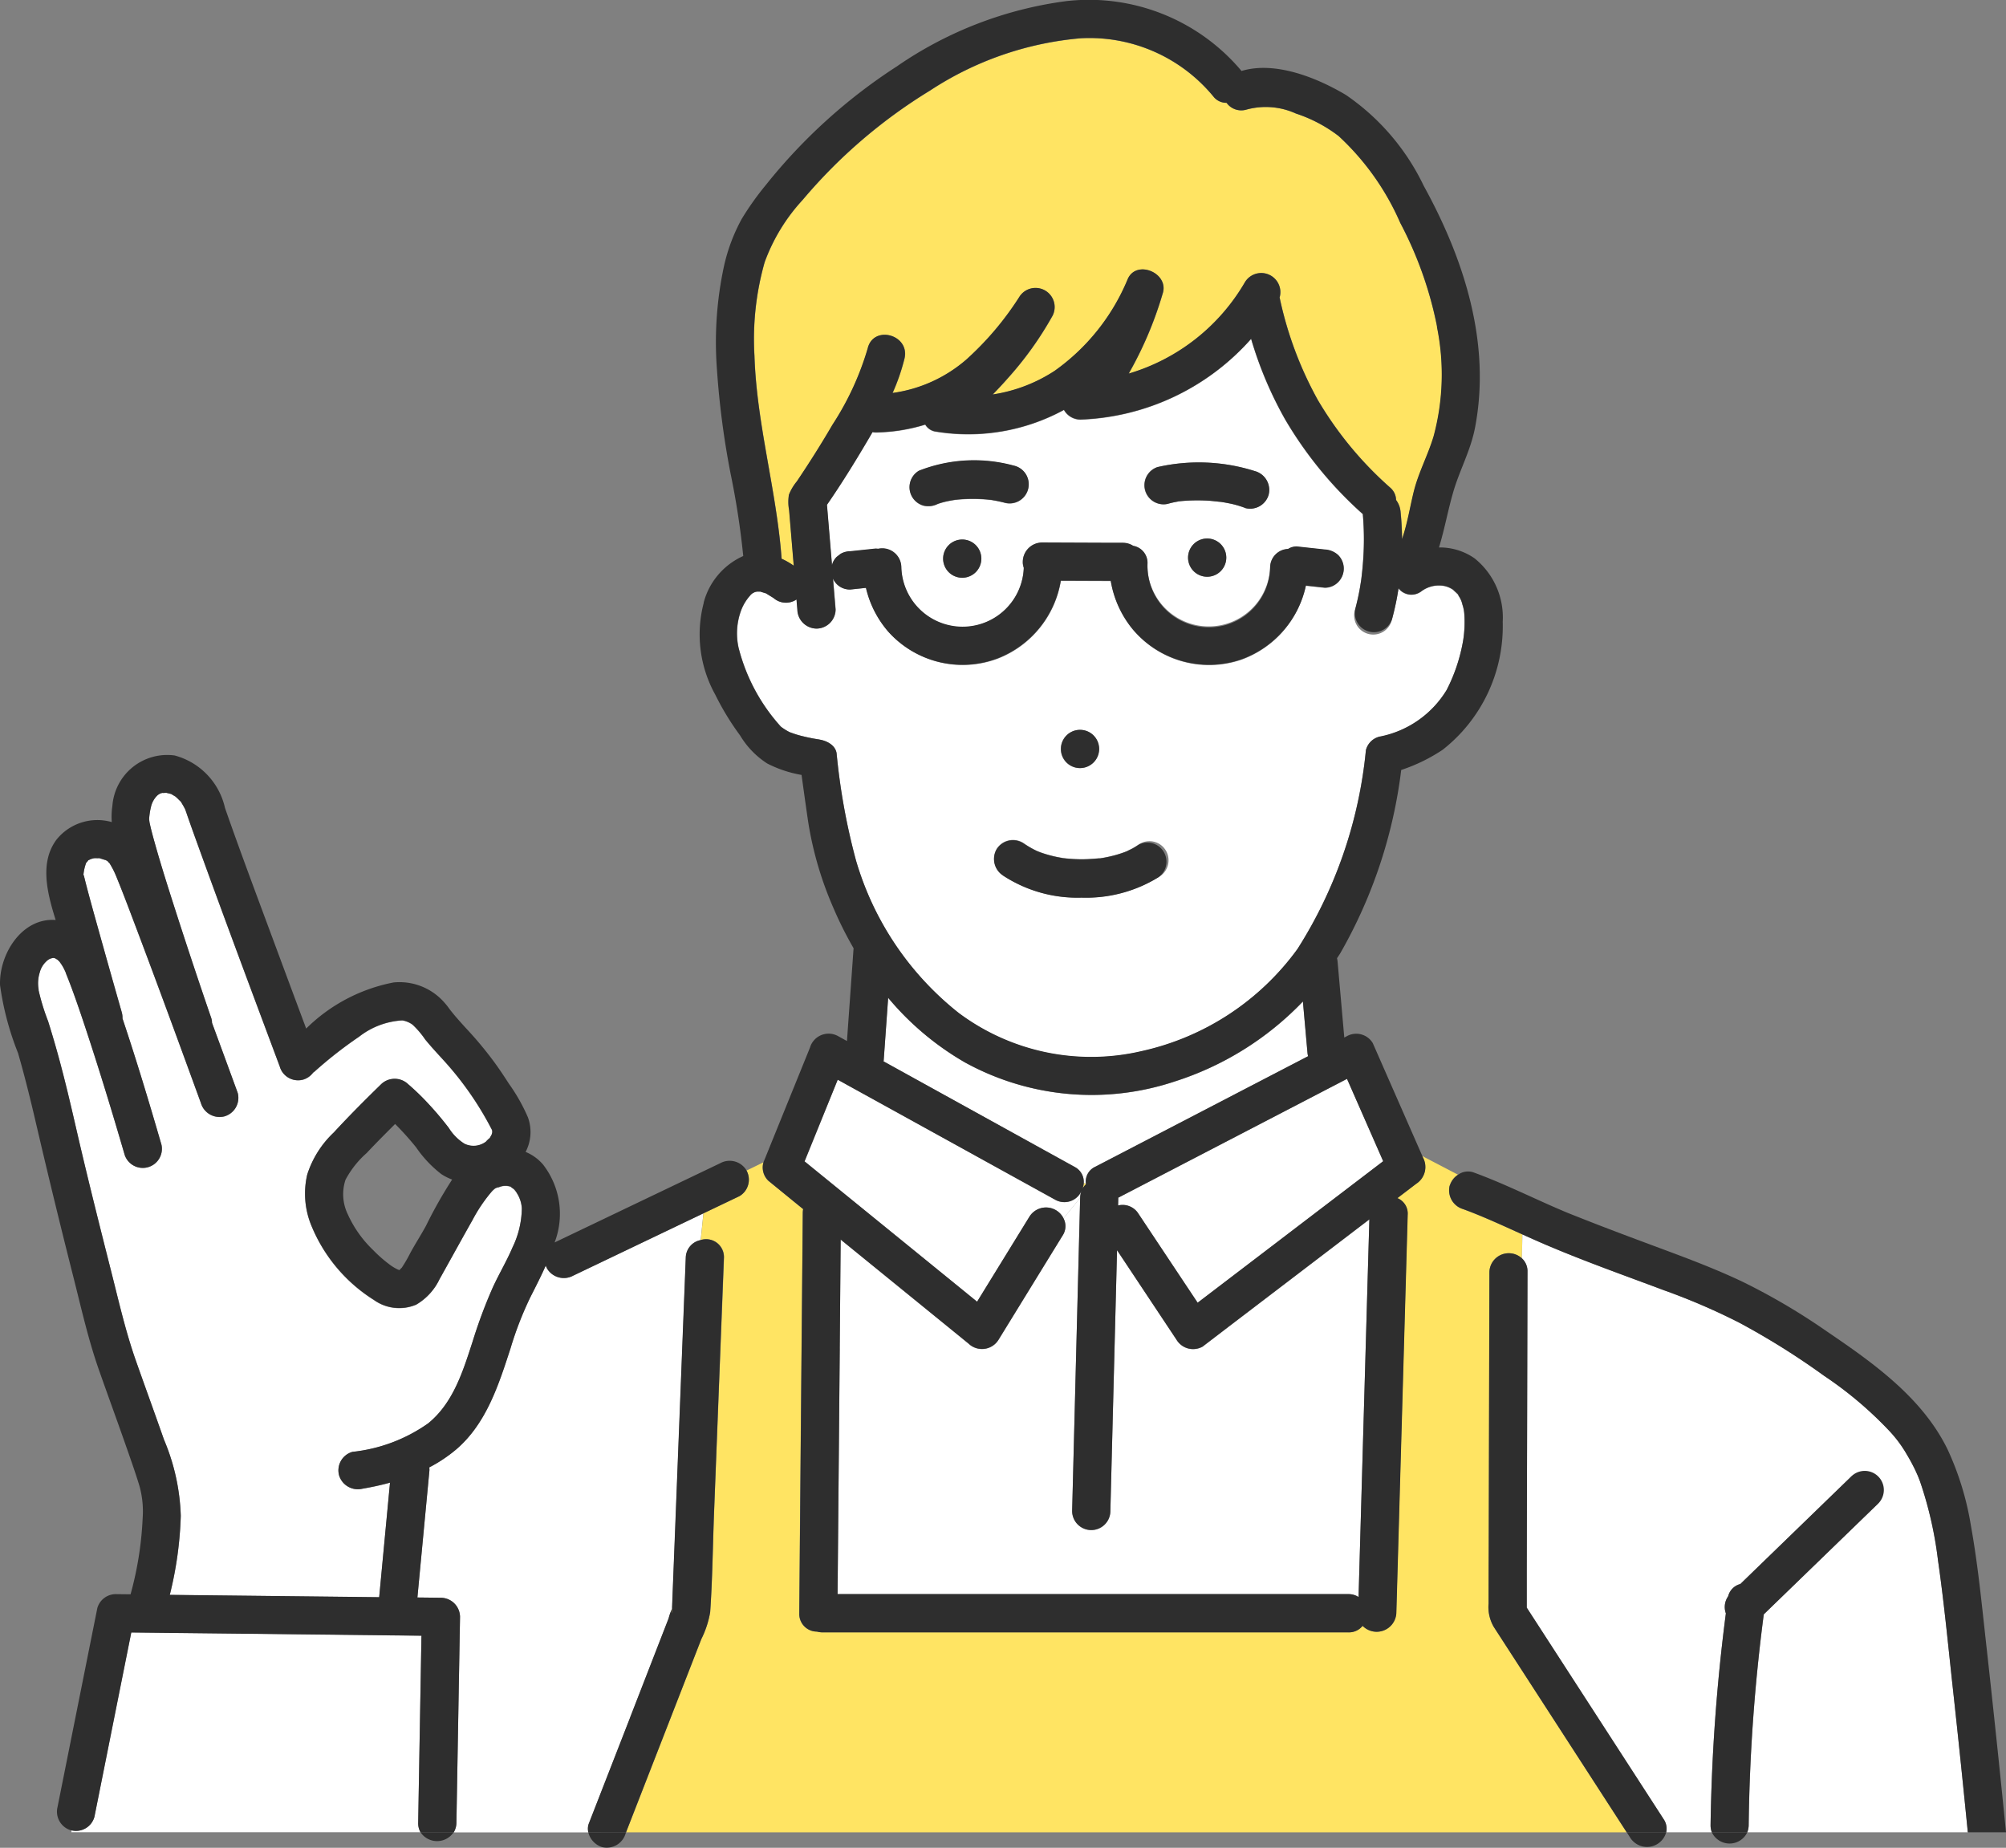 <svg id="shop-man" xmlns="http://www.w3.org/2000/svg" xmlns:xlink="http://www.w3.org/1999/xlink" width="104.966" height="96.684" viewBox="0 0 104.966 96.684">
  <rect x="0" y="0" width="104.966" height="96.684" fill="#808080" stroke="none"/>
  <defs>
    <clipPath id="clip-path">
      <rect id="長方形_6390" data-name="長方形 6390" width="104.966" height="96.683" fill="none"/>
    </clipPath>
  </defs>
  <g id="グループ_5900" data-name="グループ 5900" transform="translate(0 -0.001)" clip-path="url(#clip-path)">
    <path id="パス_8784" data-name="パス 8784" d="M348.567,171.963l-.046,0h-.008c.018,0,.036.005.054.006" transform="translate(-296.623 -145.796)" fill="#ffe463"/>
    <path id="パス_8785" data-name="パス 8785" d="M270.209,172.514l.031,0c-.061-.008-.138-.022-.031,0" transform="translate(-206.375 -146.262)" fill="#ffe463"/>
    <path id="パス_8786" data-name="パス 8786" d="M348.923,171.9l.013,0h-.008c-.053-.008-.1-.017,0,0" transform="translate(-297.046 -145.736)" fill="#ffe463"/>
    <path id="パス_8787" data-name="パス 8787" d="M228.564,36.835c-.2.822-.335,1.679-.613,2.483,0-.482-.03-.96-.078-1.431a1.2,1.2,0,0,0-.234-.614.876.876,0,0,0-.312-.65,18.9,18.9,0,0,1-3.783-4.581,19.227,19.227,0,0,1-2-5.365,1,1,0,0,0-1.814-.8,10.473,10.473,0,0,1-6.082,4.782,19.582,19.582,0,0,0,1.777-4.186c.352-1.068-1.359-1.8-1.824-.769a11.064,11.064,0,0,1-3.833,4.815,8.146,8.146,0,0,1-3.236,1.234c.271-.276.535-.559.789-.849a17.938,17.938,0,0,0,2.346-3.279,1,1,0,0,0-1.723-1.007,15.892,15.892,0,0,1-2.8,3.314,7.427,7.427,0,0,1-3.851,1.742,10.642,10.642,0,0,0,.622-1.8c.3-1.251-1.628-1.78-1.925-.531a15.039,15.039,0,0,1-1.842,3.992c-.588,1.009-1.213,2-1.865,2.966a2.589,2.589,0,0,0-.415.7,2.358,2.358,0,0,0,.01.806q.122,1.453.243,2.905a3.751,3.751,0,0,0-.64-.367c0-.018,0-.035,0-.052-.268-3.557-1.3-6.992-1.417-10.571a14.735,14.735,0,0,1,.532-4.889,9.692,9.692,0,0,1,1.99-3.262,27.328,27.328,0,0,1,6.659-5.717,17.017,17.017,0,0,1,7.89-2.739,8.4,8.4,0,0,1,6.975,3.091.86.86,0,0,0,.652.285.948.948,0,0,0,1.045.353,3.813,3.813,0,0,1,2.587.209,7.515,7.515,0,0,1,2.231,1.176,13.523,13.523,0,0,1,3.225,4.544,19.822,19.822,0,0,1,1.927,5.436,12.432,12.432,0,0,1-.168,5.721c-.294,1-.794,1.9-1.043,2.913" transform="translate(-154.582 -11.107)" fill="#ffe463"/>
    <path id="パス_8788" data-name="パス 8788" d="M227.358,375.9l-9.025,6.882-3.1-4.66a.976.976,0,0,0-1.063-.427q.005-.2.011-.409l1.423-.739,10.546-5.478,1.892,4.308-.687.524" transform="translate(-155.664 -314.616)" fill="#fff"/>
    <path id="パス_8789" data-name="パス 8789" d="M316.617,406.881a.894.894,0,0,0-.176.227,1.049,1.049,0,0,0,.065-.311l.108.037c0,.016,0,.031,0,.046" transform="translate(-259.794 -344.908)" fill="#ffe463"/>
    <path id="パス_8790" data-name="パス 8790" d="M250.035,352.018l-1.542-.851-8.451-4.666c0-.016.006-.032.008-.048q.026-.369.053-.738.091-1.27.181-2.539a14.979,14.979,0,0,0,4.024,3.384,13.757,13.757,0,0,0,10.963,1,16.019,16.019,0,0,0,6.72-4.189l.235,2.665a1.334,1.334,0,0,0,.033.2l-11.136,5.785a.847.847,0,0,0-.491.873l-.108-.037a.878.878,0,0,0-.49-.836" transform="translate(-193.813 -290.965)" fill="#fff"/>
    <path id="パス_8791" data-name="パス 8791" d="M329.681,378.492l-2.748,4.465-.343-.279-8.685-7.064,1.735-4.274.542.3,10.835,5.983a.978.978,0,0,0,1.386-.475,1.031,1.031,0,0,0-.075.359s0,0,0,.006l-.873,1.081a1.023,1.023,0,0,0-1.774-.1" transform="translate(-275.802 -314.845)" fill="#fff"/>
    <path id="パス_8792" data-name="パス 8792" d="M219.042,419.8q.024-2.846.049-5.691l6.692,5.443a1.015,1.015,0,0,0,1.567-.2L230.7,413.9a.881.881,0,0,0,.05-.906l.873-1.081q-.21,8.2-.419,16.395a1,1,0,0,0,2,0q.174-6.822.349-13.643l3.113,4.685a1.012,1.012,0,0,0,1.365.358l1.4-1.071,7.325-5.585q-.034,1.167-.067,2.334l-.321,11.227q-.089,3.1-.177,6.2a.958.958,0,0,0-.535-.153H218.932q.007-.8.014-1.6.048-5.631.1-11.261" transform="translate(-175.102 -349.242)" fill="#fff"/>
    <path id="パス_8793" data-name="パス 8793" d="M269.9,172.608l-.023,0,.023,0" transform="translate(-205.997 -146.346)" fill="#ffe463"/>
    <path id="パス_8794" data-name="パス 8794" d="M520,408.951c-.115.1-.039.024,0,0" transform="translate(-494.135 -346.734)" fill="#ffe463"/>
    <path id="パス_8795" data-name="パス 8795" d="M510.89,281.47l.052-.046c.034-.023.067-.045.1-.065l.046-.022a1.328,1.328,0,0,1,.14-.038l.027,0h.037l.026.009.035.01c.039.024.1.062.116.07.037.033.074.066.105.1a2.34,2.34,0,0,1,.293.491c.019.038.034.077.051.115l0,.008,0,.009q.155.384.3.772c.254.685.488,1.376.718,2.07.729,2.2,1.406,4.424,2.055,6.652a1,1,0,0,0,1.925-.53c-.644-2.213-1.308-4.426-2.041-6.613a1.033,1.033,0,0,0-.037-.319q-.646-2.263-1.278-4.529c-.207-.744-.416-1.487-.608-2.234-.028-.109-.053-.219-.082-.328a.361.361,0,0,0-.038-.107,2.441,2.441,0,0,1,.127-.58c.029-.071,0-.026.079-.113.088-.1-.023-.027.142-.108l.032-.016a1.672,1.672,0,0,1,.177-.048,1.647,1.647,0,0,1,.173,0c.155,0-.027-.033.182.022.053.014.3.1.211.058.172.083.124.062.192.134.039.041.05.049.053.05a.488.488,0,0,0,.037.065,4.237,4.237,0,0,1,.317.637c.337.818.648,1.648.961,2.476,1.179,3.113,2.323,6.24,3.463,9.368a1.019,1.019,0,0,0,1.227.7,1.007,1.007,0,0,0,.7-1.227q-.669-1.835-1.345-3.667a.805.805,0,0,0-.039-.247q-.98-2.855-1.906-5.73c-.359-1.119-.715-2.241-1.034-3.372-.105-.373-.21-.748-.29-1.128-.008-.04-.012-.112-.024-.168a3.627,3.627,0,0,1,.1-.664,1.2,1.2,0,0,1,.334-.592l.038-.031a1.022,1.022,0,0,1,.1-.06l.023-.012a1.171,1.171,0,0,1,.118-.031c-.034.014.1,0,.2,0,.026.013.2.048.251.065h0l.03.02c.049.03.1.059.15.089l.035.02.013.012c.058.051.113.1.168.159.157.156.075.06.2.264.035.059.068.119.1.181l.031.06a.392.392,0,0,0,.016.047c.055.143.1.29.151.434.139.4.281.791.423,1.186,1.421,3.935,2.887,7.853,4.352,11.771a1.02,1.02,0,0,0,1.227.7,1.03,1.03,0,0,0,.522-.366c.025-.018.051-.034.075-.055a21.934,21.934,0,0,1,2.33-1.824,4.037,4.037,0,0,1,2.262-.854,1.235,1.235,0,0,1,.542.228,4.609,4.609,0,0,1,.655.77c.314.386.655.748.99,1.117a16.805,16.805,0,0,1,2.472,3.551c.016.031.026.048.034.06a.375.375,0,0,0,.013.061l0,.014a.18.18,0,0,0,0,.035c0,.012,0,.017,0,.024a1.355,1.355,0,0,1-.038.133c-.011.008-.065.11-.1.173,0-.021-.234.211-.17.162a1.075,1.075,0,0,1-1.148.126,2.565,2.565,0,0,1-.818-.826c-.319-.414-.653-.816-1.009-1.2a12.94,12.94,0,0,0-1.119-1.089,1.024,1.024,0,0,0-1.411,0c-.845.822-1.68,1.658-2.478,2.526a5.2,5.2,0,0,0-1.39,2.2,4.385,4.385,0,0,0,.187,2.6,8.31,8.31,0,0,0,3.3,3.962,2.277,2.277,0,0,0,2.214.246,3.068,3.068,0,0,0,1.222-1.334c.578-1.031,1.147-2.068,1.729-3.1a8.1,8.1,0,0,1,1.008-1.49,1.574,1.574,0,0,1,.133-.127h0a.457.457,0,0,1,.233-.092.86.86,0,0,1,.634-.023c-.066-.026.148.119.147.118a1.122,1.122,0,0,1,.177.238,1.645,1.645,0,0,1,.244.78,4.824,4.824,0,0,1-.49,2.041c-.3.71-.7,1.373-1.022,2.073a25.836,25.836,0,0,0-1.057,2.837c-.505,1.555-1.012,3.217-2.328,4.287a8.4,8.4,0,0,1-3.962,1.491,1.006,1.006,0,0,0-.7,1.228,1.027,1.027,0,0,0,1.227.7c.484-.082.965-.187,1.438-.316q-.013.139-.026.278l-.54,5.716-10.957-.122a19.326,19.326,0,0,0,.575-4.138,11.049,11.049,0,0,0-.877-3.981c-.483-1.382-.986-2.758-1.473-4.139-.533-1.513-.885-3.065-1.279-4.62-.642-2.536-1.28-5.068-1.865-7.618-.276-1.2-.559-2.4-.883-3.594q-.263-.967-.564-1.924a11.462,11.462,0,0,1-.5-1.628,1.9,1.9,0,0,1,.054-.917,1.2,1.2,0,0,1,.349-.586" transform="translate(-508.466 -231.17)" fill="#fff"/>
    <path id="パス_8796" data-name="パス 8796" d="M458.759,553.447c0,.174-.047-.077.006-.166,0,.056-.008.111-.006.166" transform="translate(-423.592 -469.106)" fill="#ffe463"/>
    <path id="パス_8797" data-name="パス 8797" d="M449.208,437.424l-1.229-.014.042-.445q.292-3.091.585-6.182a.746.746,0,0,0-.007-.18,7.574,7.574,0,0,0,1.41-.941c1.578-1.349,2.223-3.384,2.844-5.293a17.9,17.9,0,0,1,1.042-2.683c.279-.544.556-1.085.8-1.643a.9.9,0,0,0,.075.167,1.025,1.025,0,0,0,1.365.358l1.091-.522,5.72-2.736-.143,1.4a.959.959,0,0,0-.776.929q-.108,2.756-.216,5.513-.169,4.32-.338,8.64-.063,1.6-.125,3.208-.018.453-.035.907c0,.03,0,.06,0,.09a2.713,2.713,0,0,0-.183.508l-.518,1.331-1.5,3.863-2.16,5.544a.767.767,0,0,0-.023.457h-7.049a.98.98,0,0,0,.142-.5l.024-1.36.165-9.415a1.011,1.011,0,0,0-1-1" transform="translate(-426.139 -353.822)" fill="#fff"/>
    <path id="パス_8798" data-name="パス 8798" d="M182.8,432.955H130.44l2.564-6.58,1.375-3.529a5.016,5.016,0,0,0,.463-1.412c.122-1.752.138-3.518.206-5.273l.519-13.264a.932.932,0,0,0-1.22-.929l.143-1.4,1.884-.9a1,1,0,0,0,.37-1.339l.878-.428a.963.963,0,0,0,.259.961l1.3,1.061.519.422a1.113,1.113,0,0,0-.02.187q-.011,1.3-.022,2.6l-.1,11.261q-.03,3.551-.061,7.1a.923.923,0,0,0,.925.959,1.053,1.053,0,0,0,.278.039h27.529a.91.91,0,0,0,.743-.34,1.029,1.029,0,0,0,1.764-.658q.037-1.289.074-2.578l.321-11.227q.1-3.522.2-7.043a.871.871,0,0,0-.538-.873l.984-.751a1.043,1.043,0,0,0,.358-1.365l-.039-.088,1.875.978a1.043,1.043,0,0,0-.438.575,1.024,1.024,0,0,0,.7,1.227c.993.361,2.043.846,3.105,1.326l-.026,1.248a1.014,1.014,0,0,0-1.7.7l-.015,5.947q-.011,4.344-.022,8.687l-.007,2.73a2.06,2.06,0,0,0,.281,1.234l6.948,10.735" transform="translate(-97.679 -337.08)" fill="#ffe463"/>
    <path id="パス_8799" data-name="パス 8799" d="M14.405,425.114c2.012.859,4.079,1.589,6.127,2.358a33.743,33.743,0,0,1,3.942,1.695,39.163,39.163,0,0,1,4.459,2.791,19.755,19.755,0,0,1,3.357,2.825,6.6,6.6,0,0,1,.969,1.292q.237.39.433.8c.021.045.122.272.133.293.044.109.087.218.128.328a20.162,20.162,0,0,1,.934,4.108c.307,2.123.517,4.307.751,6.458q.423,3.886.81,7.776H24.907a1.018,1.018,0,0,0,.075-.374,93.276,93.276,0,0,1,.79-11.03l.43-.417,5.507-5.337a1,1,0,0,0-1.411-1.411l-.78.756-4.976,4.822a.886.886,0,0,0-.638.643.982.982,0,0,0-.119.894,96.477,96.477,0,0,0-.8,11.081,1.011,1.011,0,0,0,.066.374H20.663a.882.882,0,0,0-.138-.695l-.906-1.4-6.253-9.661q0-.955,0-1.91.012-4.812.024-9.625.008-3.021.015-6.042a.915.915,0,0,0-.292-.7l.026-1.248c.42.19.841.378,1.262.558" transform="translate(66.522 -359.965)" fill="#fff"/>
    <path id="パス_8800" data-name="パス 8800" d="M546.188,571.1l.262-1.309,1.669-8.347,1.272.014,13.912.155q0,.187-.007.373l-.165,9.415a.958.958,0,0,0,.124.5H544.982l.017-.1a1,1,0,0,0,1.189-.7" transform="translate(-541.25 -476.031)" fill="#fff"/>
    <path id="パス_8801" data-name="パス 8801" d="M190.516,137.507c.2.026-.064-.01-.133-.022q-.325-.054-.646-.132a5.24,5.24,0,0,1-.752-.231,2.993,2.993,0,0,1-.448-.282,9.689,9.689,0,0,1-2.2-4.077,3.464,3.464,0,0,1,.128-2.024,2.472,2.472,0,0,1,.459-.752.515.515,0,0,1,.216-.167l.033-.02a.521.521,0,0,0,.068-.016l.042-.009c.037,0,.073,0,.11,0s.057,0,.049-.006l.079.025c.073.023.145.044.218.067l.029.008.055.035.335.207a.982.982,0,0,0,1.2.074l.044.524a1.018,1.018,0,0,0,1,1,1.006,1.006,0,0,0,1-1q-.068-.808-.135-1.615a1.025,1.025,0,0,0,.893.573l.168-.018.664-.07a5.343,5.343,0,0,0,1.166,2.29,5.215,5.215,0,0,0,5.734,1.411,5.289,5.289,0,0,0,3.293-4.065l2.613.01a5.364,5.364,0,0,0,1.137,2.518,5.215,5.215,0,0,0,5.685,1.6A5.28,5.28,0,0,0,216,129.471l.984.107a.966.966,0,0,0,.706-.292,1,1,0,0,0,0-1.411,1.108,1.108,0,0,0-.706-.292l-.181-.02-1.258-.136a.793.793,0,0,0-.477.128.972.972,0,0,0-.939.955,3.21,3.21,0,0,1-6.417-.184.906.906,0,0,0-.75-.935,1,1,0,0,0-.521-.158l-.535,0-3.719-.015a1.015,1.015,0,0,0-1,1,.848.848,0,0,0,.052.319,3.206,3.206,0,0,1-6.409-.044,1,1,0,0,0-1.219-.946.758.758,0,0,0-.129-.011l-.168.018-1.165.123a.994.994,0,0,0-.5.136l-.2.156a.889.889,0,0,0-.246.43q-.132-1.577-.264-3.154c.6-.87,1.167-1.761,1.71-2.665.224-.373.452-.754.675-1.141a1.087,1.087,0,0,0,.207.017,9.246,9.246,0,0,0,2.553-.411.761.761,0,0,0,.574.37,10.479,10.479,0,0,0,6.683-1.139,1,1,0,0,0,.863.507,12.525,12.525,0,0,0,8.931-4.225,19.975,19.975,0,0,0,1.778,4.211,20.619,20.619,0,0,0,4.066,4.958,15.274,15.274,0,0,1,0,2.639q-.027.338-.068.674l-.012.1c0,.012,0,.033-.011.074-.018.113-.035.225-.054.338-.066.387-.149.771-.253,1.15a1,1,0,1,0,1.925.531,14.636,14.636,0,0,0,.342-1.621.854.854,0,0,0,1.186.162,1.541,1.541,0,0,1,1.008-.31,1.251,1.251,0,0,1,.673.231c-.013,0,.151.14.187.179.095.1.01-.024.1.145a1.279,1.279,0,0,1,.189.441,1.969,1.969,0,0,1,.1.514,6.145,6.145,0,0,1-.057,1.336,8.967,8.967,0,0,1-.868,2.621,5.274,5.274,0,0,1-3.525,2.447.972.972,0,0,0-.7.7,23.606,23.606,0,0,1-3.581,10.409,13.733,13.733,0,0,1-8.169,5.345,11.583,11.583,0,0,1-9.555-2,15.835,15.835,0,0,1-5.371-7.988,33.755,33.755,0,0,1-1.014-5.6c-.062-.447-.55-.679-.938-.729m7.507-8.464a1,1,0,0,0,0-2,1,1,0,0,0,0,2m2.694-5.861a7.889,7.889,0,0,0-4.958.269,1,1,0,0,0,.238,1.824,1.089,1.089,0,0,0,.769-.1c-.314.138-.068.03.012,0s.134-.044.2-.063c.146-.042.295-.075.444-.1.072-.014.144-.024.216-.037l.07-.008c.174-.018.348-.031.522-.038a8.561,8.561,0,0,1,1.116.028c.068.006.138.016.207.023l.016,0,.11.018c.17.029.339.066.506.108a1,1,0,1,0,.531-1.925m10.122,5.807a1,1,0,0,0,0-2,1,1,0,0,0,0,2m2.518-5.519a9.7,9.7,0,0,0-5.124-.216,1,1,0,0,0,.531,1.925,4.826,4.826,0,0,1,.557-.125c.207-.015.066-.011,0,0h0l-.041,0c.043,0,.087-.01.13-.015.1-.011.2-.019.3-.025a9.5,9.5,0,0,1,1.235,0c.2.013.4.044.6.058l.115.018q.136.022.271.049a5.091,5.091,0,0,1,.893.251,1.008,1.008,0,0,0,1.228-.7,1.023,1.023,0,0,0-.7-1.227m-9.171,13.54a1,1,0,0,0,0,2,1,1,0,0,0,0-2m-4.015,7.623a7.1,7.1,0,0,0,4.1,1.148,7.207,7.207,0,0,0,4-1.053A1,1,0,1,0,207.263,143c-.112.076-.225.147-.344.212-.042.023-.251.122-.274.137a5.716,5.716,0,0,1-.764.246q-.206.052-.415.09c-.079.015-.158.028-.237.04l-.025,0-.047,0c-.3.028-.59.047-.887.047a7.9,7.9,0,0,1-.941-.057l-.024,0-.052-.011c-.08-.016-.16-.028-.24-.044q-.213-.043-.424-.1c-.153-.041-.3-.088-.453-.141l-.114-.043c-.022-.009-.1-.04-.118-.05a4.993,4.993,0,0,1-.726-.428,1.006,1.006,0,0,0-1.365.358,1.026,1.026,0,0,0,.358,1.365" transform="translate(-147.672 -98.817)" fill="#fff"/>
    <path id="パス_8802" data-name="パス 8802" d="M535.655,630.186a1.044,1.044,0,0,1-1.731,0Z" transform="translate(-511.919 -534.311)" fill="#2e2e2e"/>
    <path id="パス_8803" data-name="パス 8803" d="M435.317,268.194c-.44-1.413-.854-3.005.049-4.21a2.742,2.742,0,0,1,2.888-.912,3.8,3.8,0,0,1,.032-.849,2.876,2.876,0,0,1,3.26-2.636,3.669,3.669,0,0,1,2.632,2.745c.826,2.365,1.71,4.71,2.58,7.059q.831,2.243,1.668,4.484A8.9,8.9,0,0,1,453,271.463a3.116,3.116,0,0,1,2.684,1.082c.2.229.181.237.325.415.1.125.2.248.307.369.2.229.4.451.608.674a19.249,19.249,0,0,1,1.368,1.662c.258.354.5.719.737,1.089a9.426,9.426,0,0,1,1,1.766,2.243,2.243,0,0,1-.121,1.81,2.4,2.4,0,0,1,.912.66,4.2,4.2,0,0,1,.606,4.077L469,281.443l1.091-.522a1.025,1.025,0,0,1,1.365.358c0,.008.007.018.012.026l-1.93.941,1.93-.941a1,1,0,0,1-.37,1.339l-1.884.9.084-.821-.084.821-5.72,2.736-1.091.522a1.025,1.025,0,0,1-1.365-.358.891.891,0,0,1-.075-.167c-.248.557-.524,1.1-.8,1.643a17.9,17.9,0,0,0-1.042,2.683c-.621,1.909-1.266,3.944-2.844,5.293a7.567,7.567,0,0,1-1.41.941.736.736,0,0,1,.007.18l-.585,6.182-.042.445,1.229.014a1.011,1.011,0,0,1,1,1q-.083,4.708-.165,9.415-.012.68-.024,1.36a.979.979,0,0,1-.142.5H454.41a.957.957,0,0,1-.123-.5l.165-9.415q0-.187.007-.373l-13.912-.155-1.272-.014-1.669,8.347-.262,1.309a1,1,0,0,1-1.189.7l.389-2.264-.389,2.264c-.013,0-.026,0-.038-.006a1.018,1.018,0,0,1-.7-1.227l1.818-9.089.262-1.309a1.006,1.006,0,0,1,.962-.733l.778.009a17.857,17.857,0,0,0,.632-3.976,4.942,4.942,0,0,0-.166-1.689c-.168-.558-.361-1.109-.552-1.659-.508-1.464-1.042-2.919-1.557-4.38-.566-1.606-.934-3.259-1.352-4.909q-1.014-4-1.949-8.014c-.288-1.236-.591-2.47-.943-3.689a15.145,15.145,0,0,1-.943-3.557c-.054-1.633,1.149-3.54,2.91-3.41M463.2,285l-1.913.478Zm-4.935-2.722c-.039.024-.115.1,0,0m-23.843-10.414a11.455,11.455,0,0,0,.5,1.628q.3.956.564,1.924c.324,1.191.607,2.392.883,3.594.585,2.549,1.222,5.082,1.865,7.618.394,1.555.746,3.107,1.279,4.62.487,1.381.989,2.757,1.473,4.139a11.049,11.049,0,0,1,.877,3.981,19.311,19.311,0,0,1-.575,4.137l10.957.122.54-5.716.026-.278c-.473.129-.954.233-1.438.316a1.027,1.027,0,0,1-1.227-.7,1.006,1.006,0,0,1,.7-1.227,8.4,8.4,0,0,0,3.962-1.491c1.316-1.07,1.823-2.732,2.328-4.287A25.812,25.812,0,0,1,458.2,287.4c.322-.7.72-1.363,1.022-2.073a4.823,4.823,0,0,0,.49-2.041,1.646,1.646,0,0,0-.244-.78,1.118,1.118,0,0,0-.178-.238s-.213-.144-.147-.118a.859.859,0,0,0-.634.023.458.458,0,0,0-.233.092h0a1.6,1.6,0,0,0-.133.127,8.088,8.088,0,0,0-1.008,1.49c-.582,1.029-1.151,2.066-1.729,3.1a3.068,3.068,0,0,1-1.222,1.334,2.278,2.278,0,0,1-2.214-.246,8.31,8.31,0,0,1-3.3-3.962,4.387,4.387,0,0,1-.187-2.6,5.2,5.2,0,0,1,1.39-2.2c.8-.868,1.633-1.7,2.478-2.526a1.024,1.024,0,0,1,1.411,0,12.878,12.878,0,0,1,1.119,1.089c.356.383.69.785,1.009,1.2a2.566,2.566,0,0,0,.818.826,1.075,1.075,0,0,0,1.148-.126c-.064.048.17-.184.17-.162.038-.063.092-.165.1-.173.014-.044.028-.087.037-.132,0-.007,0-.012,0-.024a.171.171,0,0,1,0-.035l0-.014a.387.387,0,0,1-.013-.061c-.008-.012-.018-.03-.034-.061a16.807,16.807,0,0,0-2.472-3.551c-.335-.368-.675-.731-.99-1.117a4.613,4.613,0,0,0-.655-.77,1.235,1.235,0,0,0-.542-.228,4.037,4.037,0,0,0-2.262.854,21.934,21.934,0,0,0-2.33,1.824c-.024.02-.05.036-.075.055a.986.986,0,0,1-1.75-.331c-1.465-3.918-2.932-7.836-4.352-11.771-.143-.395-.285-.79-.423-1.186-.051-.144-.1-.292-.151-.434a.375.375,0,0,1-.016-.048l-.031-.06c-.031-.061-.064-.122-.1-.18-.122-.2-.041-.108-.2-.264-.055-.054-.109-.108-.168-.159l-.013-.012-.035-.02c-.049-.029-.1-.058-.15-.089l-.03-.02h0c-.049-.017-.225-.053-.251-.065-.1,0-.23.016-.2,0a1.1,1.1,0,0,0-.118.031l-.022.012a1.048,1.048,0,0,0-.1.06c-.014.011-.029.023-.038.031a1.2,1.2,0,0,0-.334.592,3.633,3.633,0,0,0-.1.664c.012.056.015.128.024.168.08.38.184.755.289,1.128.319,1.132.675,2.253,1.034,3.373q.923,2.875,1.905,5.73a.8.8,0,0,1,.039.247q.675,1.833,1.345,3.667a1.007,1.007,0,0,1-.7,1.228,1.019,1.019,0,0,1-1.227-.7c-1.14-3.128-2.284-6.254-3.463-9.367-.313-.827-.624-1.658-.961-2.476a4.245,4.245,0,0,0-.317-.637.5.5,0,0,1-.037-.065s-.014-.008-.053-.049c-.068-.072-.02-.051-.192-.134.089.043-.158-.044-.211-.058-.21-.055-.027-.017-.182-.022a1.653,1.653,0,0,0-.173,0,1.7,1.7,0,0,0-.177.048l-.032.016c-.165.081-.054.005-.142.108-.075.087-.05.042-.079.113a2.442,2.442,0,0,0-.127.58.363.363,0,0,1,.038.107c.029.109.054.219.082.328.193.747.4,1.491.608,2.234q.631,2.267,1.278,4.53a1.027,1.027,0,0,1,.037.319c.733,2.187,1.4,4.4,2.041,6.613a1,1,0,0,1-1.925.53c-.649-2.228-1.326-4.449-2.055-6.652-.229-.693-.464-1.385-.717-2.07q-.144-.388-.3-.772l0-.009,0-.008c-.018-.038-.033-.077-.051-.115a2.34,2.34,0,0,0-.293-.491c-.032-.034-.069-.068-.105-.1-.018-.008-.077-.047-.116-.07l-.035-.01-.026-.009H435.2l-.027,0a1.335,1.335,0,0,0-.14.038l-.046.022c-.035.02-.069.043-.1.065l-.052.046a1.2,1.2,0,0,0-.349.586,1.9,1.9,0,0,0-.054.917m21.635,9.923a2.884,2.884,0,0,1-.567-.284,6.152,6.152,0,0,1-1.32-1.4,15.289,15.289,0,0,0-1.1-1.225c-.5.5-1,1-1.488,1.52a4.965,4.965,0,0,0-1.108,1.4,2.4,2.4,0,0,0,.117,1.8,6.015,6.015,0,0,0,1.335,1.884,7.076,7.076,0,0,0,.838.738,2.43,2.43,0,0,0,.444.272c.032.013.062.023.089.032a1.165,1.165,0,0,1,.118-.122,7.027,7.027,0,0,0,.445-.767c.263-.488.567-.951.83-1.439a23.347,23.347,0,0,1,1.363-2.409m-19.277-15.825c0,.008,0,.014.007.021s0-.014-.007-.021" transform="translate(-432.405 -220.056)" fill="#2e2e2e"/>
    <path id="パス_8804" data-name="パス 8804" d="M476.574,630.186l-.029.074a1.028,1.028,0,0,1-1.228.7,1.081,1.081,0,0,1-.72-.771Z" transform="translate(-443.813 -534.311)" fill="#2e2e2e"/>
    <path id="パス_8805" data-name="パス 8805" d="M443.1,451.324l1.5-3.862.518-1.331a2.7,2.7,0,0,1,.183-.508c0-.03,0-.06,0-.09q.018-.453.035-.907l.126-3.208q.169-4.32.338-8.64.108-2.756.216-5.513a.959.959,0,0,1,.776-.929l-.251,2.442.251-2.442a.932.932,0,0,1,1.22.929L447.5,440.53c-.069,1.755-.084,3.521-.206,5.273a5.013,5.013,0,0,1-.463,1.412l-1.375,3.529-2.564,6.58H440.92a.766.766,0,0,1,.023-.457l2.16-5.544m2.2-5.534c0-.055,0-.11.006-.166-.053.089,0,.34-.006.166" transform="translate(-410.135 -361.449)" fill="#2e2e2e"/>
    <path id="パス_8806" data-name="パス 8806" d="M173.345,31.534a3.7,3.7,0,0,1,2.071-2.44,42.26,42.26,0,0,0-.667-4.334,44.043,44.043,0,0,1-.706-5.389,18.859,18.859,0,0,1,.365-5.441,9.367,9.367,0,0,1,.927-2.472A15.065,15.065,0,0,1,176.6,9.679a28.656,28.656,0,0,1,6.847-6.2A20.23,20.23,0,0,1,192.306.061a10.425,10.425,0,0,1,9.155,3.62c.009.011.016.023.025.034,1.774-.537,3.982.369,5.471,1.258a12.063,12.063,0,0,1,4.065,4.749c2.117,3.843,3.536,8.245,2.684,12.664-.23,1.194-.812,2.226-1.145,3.38-.278.962-.449,1.935-.74,2.88a3.173,3.173,0,0,1,1.86.568,3.959,3.959,0,0,1,1.475,3.317,8.211,8.211,0,0,1-3.141,6.7,8.994,8.994,0,0,1-2.17,1.058,25.507,25.507,0,0,1-3.177,9.569c-.059.1-.121.188-.182.282a1.342,1.342,0,0,1,.03.182l.35,3.967.126-.066a1.008,1.008,0,0,1,1.365.358l2.594,5.907-1.545-.806,1.545.806.039.088a1.043,1.043,0,0,1-.358,1.365l-.984.751a.871.871,0,0,1,.538.873q-.1,3.522-.2,7.044-.161,5.614-.321,11.227-.037,1.289-.074,2.578a1.03,1.03,0,0,1-1.764.658.911.911,0,0,1-.743.34H179.553a1.053,1.053,0,0,1-.278-.039.924.924,0,0,1-.925-.959q.03-3.551.061-7.1.048-5.631.1-11.261.011-1.3.022-2.6a1.11,1.11,0,0,1,.02-.186l-.519-.422-1.3-1.061a.963.963,0,0,1-.259-.961l1.854-.9-1.854.9s0-.007,0-.01l2.434-6a1.016,1.016,0,0,1,1.466-.6l.468.258.294-4.12.052-.735a19.488,19.488,0,0,1-1.067-2.136A18.319,18.319,0,0,1,178.813,43c-.12-.817-.233-1.634-.346-2.452a6.25,6.25,0,0,1-1.8-.6,4.482,4.482,0,0,1-1.416-1.466,13.951,13.951,0,0,1-1.3-2.135,6.489,6.489,0,0,1-.6-4.81m38.372-14.439a19.826,19.826,0,0,0-1.927-5.436,13.526,13.526,0,0,0-3.225-4.544,7.513,7.513,0,0,0-2.231-1.176,3.814,3.814,0,0,0-2.587-.209.948.948,0,0,1-1.046-.353.861.861,0,0,1-.652-.285A8.4,8.4,0,0,0,193.075,2a17.022,17.022,0,0,0-7.891,2.739,27.328,27.328,0,0,0-6.659,5.717,9.69,9.69,0,0,0-1.99,3.262A14.743,14.743,0,0,0,176,18.609c.113,3.579,1.15,7.014,1.417,10.571,0,.018,0,.035,0,.052a3.751,3.751,0,0,1,.64.367l-.243-2.905a2.355,2.355,0,0,1-.01-.806,2.593,2.593,0,0,1,.415-.7c.652-.969,1.277-1.957,1.865-2.966a15.044,15.044,0,0,0,1.842-3.992c.3-1.249,2.222-.72,1.925.531a10.624,10.624,0,0,1-.622,1.8,7.425,7.425,0,0,0,3.851-1.742,15.888,15.888,0,0,0,2.8-3.314,1,1,0,0,1,1.723,1.007,17.936,17.936,0,0,1-2.346,3.279c-.253.29-.518.572-.789.849a8.148,8.148,0,0,0,3.236-1.234,11.062,11.062,0,0,0,3.833-4.815c.465-1.028,2.176-.3,1.824.769a19.59,19.59,0,0,1-1.777,4.187,10.473,10.473,0,0,0,6.082-4.782,1,1,0,0,1,1.814.8,19.229,19.229,0,0,0,2,5.365,18.9,18.9,0,0,0,3.782,4.581.875.875,0,0,1,.312.65,1.2,1.2,0,0,1,.234.615c.048.471.074.949.078,1.431.278-.8.411-1.662.613-2.483.25-1.014.749-1.918,1.043-2.913a12.433,12.433,0,0,0,.168-5.721m-2.81,43.668-1.892-4.308-10.546,5.478-1.423.739q-.005.2-.01.409a.976.976,0,0,1,1.063.427l3.1,4.66,9.025-6.882.687-.524m-17.912.351,2.242.776a1.049,1.049,0,0,1-.065.311.894.894,0,0,1,.176-.227c0-.015,0-.031,0-.046l.759.263-.759-.263a.847.847,0,0,1,.491-.873l11.136-5.784a1.343,1.343,0,0,1-.033-.2L204.7,52.4a16.017,16.017,0,0,1-6.72,4.189,13.757,13.757,0,0,1-10.963-1A14.978,14.978,0,0,1,183,52.21l-.181,2.539q-.026.369-.053.738c0,.016-.006.032-.008.048L191.2,60.2l1.542.851a.878.878,0,0,1,.49.836ZM180.9,56.795l-.542-.3-1.735,4.274,8.685,7.064.343.279,2.748-4.465a1.023,1.023,0,0,1,1.774.1l-1.541,1.908,1.541-1.908a.881.881,0,0,1-.05.906L188.773,70.1a1.016,1.016,0,0,1-1.567.2l-6.692-5.443q-.024,2.846-.049,5.691-.048,5.631-.1,11.261-.007.8-.014,1.6h26.727a.959.959,0,0,1,.535.153q.089-3.1.177-6.2l.321-11.227q.034-1.167.067-2.335l-7.325,5.585-1.4,1.071a1.012,1.012,0,0,1-1.365-.358l-3.113-4.685q-.175,6.822-.349,13.643a1,1,0,0,1-2,0q.21-8.2.419-16.395l.1-.119-.1.119v-.006a1.035,1.035,0,0,1,.075-.359.978.978,0,0,1-1.386.475L180.9,56.795m-5.717-22.848a9.688,9.688,0,0,0,2.2,4.077,2.993,2.993,0,0,0,.448.282,5.264,5.264,0,0,0,.752.231q.32.078.646.132c.07.012.332.048.133.022.388.05.876.281.938.728a33.749,33.749,0,0,0,1.014,5.6A15.834,15.834,0,0,0,186.692,53a11.583,11.583,0,0,0,9.555,2,13.732,13.732,0,0,0,8.169-5.345A23.606,23.606,0,0,0,208,39.244a.972.972,0,0,1,.7-.7,5.273,5.273,0,0,0,3.525-2.447,8.967,8.967,0,0,0,.868-2.621,6.144,6.144,0,0,0,.057-1.335,1.97,1.97,0,0,0-.1-.514,1.28,1.28,0,0,0-.189-.442c-.09-.169-.005-.044-.1-.145-.036-.039-.2-.181-.187-.179a1.254,1.254,0,0,0-.673-.231,1.541,1.541,0,0,0-1.008.31.854.854,0,0,1-1.186-.162,14.633,14.633,0,0,1-.342,1.621,1,1,0,0,1-1.925-.531c.1-.379.187-.763.253-1.15.019-.112.036-.225.054-.338.006-.041.009-.062.011-.074l.012-.1q.041-.336.068-.674a15.274,15.274,0,0,0,0-2.639,20.62,20.62,0,0,1-4.066-4.958,19.976,19.976,0,0,1-1.778-4.211,12.526,12.526,0,0,1-8.931,4.224,1,1,0,0,1-.863-.507,10.481,10.481,0,0,1-6.683,1.139.761.761,0,0,1-.574-.37,9.252,9.252,0,0,1-2.553.411,1.1,1.1,0,0,1-.207-.017c-.223.387-.451.768-.675,1.141-.543.9-1.112,1.8-1.71,2.665q.132,1.577.264,3.154a.889.889,0,0,1,.246-.43l.2-.156a.994.994,0,0,1,.5-.136l1.165-.123.168-.018a.774.774,0,0,1,.129.011,1,1,0,0,1,1.219.947,3.206,3.206,0,0,0,6.409.044.848.848,0,0,1-.052-.319,1.015,1.015,0,0,1,1-1l3.719.015.535,0a1,1,0,0,1,.521.158.906.906,0,0,1,.75.935,3.21,3.21,0,1,0,6.417.184.972.972,0,0,1,.939-.955.792.792,0,0,1,.477-.128l1.258.137.181.02a1.11,1.11,0,0,1,.706.292,1,1,0,0,1,0,1.411.967.967,0,0,1-.706.292l-.984-.107a5.279,5.279,0,0,1-3.393,3.868,5.215,5.215,0,0,1-5.685-1.6,5.363,5.363,0,0,1-1.137-2.518l-2.613-.01a5.29,5.29,0,0,1-3.293,4.065A5.215,5.215,0,0,1,183,33.05a5.344,5.344,0,0,1-1.166-2.29l-.664.07-.168.018a.954.954,0,0,1-.893-.572q.068.808.135,1.615a1.006,1.006,0,0,1-1,1,1.018,1.018,0,0,1-1-1l-.044-.524a.982.982,0,0,1-1.2-.074l-.335-.207-.055-.036-.029-.008c-.073-.023-.145-.045-.218-.067l-.079-.025c.007.005,0,.01-.049.006s-.073,0-.11,0l-.042.009a.549.549,0,0,1-.068.016l-.033.02a.515.515,0,0,0-.216.167,2.469,2.469,0,0,0-.459.752,3.463,3.463,0,0,0-.128,2.024" transform="translate(-136.525 0)" fill="#2e2e2e"/>
    <path id="パス_8807" data-name="パス 8807" d="M313.1,253.03a1,1,0,0,1,0-2,1,1,0,0,1,0,2" transform="translate(-256.583 -212.842)" fill="#2e2e2e"/>
    <path id="パス_8808" data-name="パス 8808" d="M269.368,185.2a1,1,0,0,1,0,2,1,1,0,0,1,0-2" transform="translate(-206.2 -157.022)" fill="#2e2e2e"/>
    <path id="パス_8809" data-name="パス 8809" d="M353.611,185.552a1,1,0,0,1,0,2,1,1,0,0,1,0-2" transform="translate(-303.26 -157.322)" fill="#2e2e2e"/>
    <path id="パス_8810" data-name="パス 8810" d="M348.831,171.953l-.016,0h.016" transform="translate(-296.933 -145.791)" fill="#2e2e2e"/>
    <path id="パス_8811" data-name="パス 8811" d="M341.336,160.552c-.167-.042-.336-.079-.506-.108l-.11-.018.046,0c-.018,0-.036,0-.054-.006l-.013,0c-.095-.016-.049-.006,0,0-.069-.007-.138-.016-.207-.023a8.565,8.565,0,0,0-1.116-.028c-.174.007-.348.019-.522.038l-.07.008c-.072.012-.144.023-.216.037-.149.028-.3.062-.444.1-.068.019-.135.04-.2.063s-.327.135-.012,0a1.09,1.09,0,0,1-.769.1,1,1,0,0,1-.238-1.824,7.889,7.889,0,0,1,4.958-.269,1,1,0,1,1-.531,1.925" transform="translate(-288.822 -134.263)" fill="#2e2e2e"/>
    <path id="パス_8812" data-name="パス 8812" d="M258.64,161.342a5.09,5.09,0,0,0-.893-.251q-.135-.027-.271-.049l-.115-.018c-.2-.014-.4-.045-.6-.058a9.5,9.5,0,0,0-1.235,0c-.1.007-.2.015-.3.025-.043,0-.087.012-.13.015l.041,0a4.833,4.833,0,0,0-.557.125,1,1,0,0,1-.531-1.924,9.7,9.7,0,0,1,5.124.216,1.023,1.023,0,0,1,.7,1.228,1.009,1.009,0,0,1-1.228.7m-1.29-.319-.031,0c-.107-.017-.03,0,.031,0m.019,0,.023,0-.023,0" transform="translate(-193.486 -134.765)" fill="#2e2e2e"/>
    <path id="パス_8813" data-name="パス 8813" d="M284.008,172.392h0c.063-.01.2-.014,0,0" transform="translate(-222.359 -146.156)" fill="#2e2e2e"/>
    <path id="パス_8814" data-name="パス 8814" d="M.036,403.634a1.042,1.042,0,0,1,.438-.575l2.079,1.085L.474,403.059a.887.887,0,0,1,.79-.122c1.461.531,2.87,1.224,4.294,1.847l.466.2c.03.013.309.128.075.032l.133.055c.585.232,1.17.464,1.758.69.935.36,1.873.71,2.812,1.059,1.531.569,3.066,1.137,4.543,1.839a33.529,33.529,0,0,1,4.416,2.6c2.43,1.649,5.018,3.481,6.332,6.2a15.231,15.231,0,0,1,1.208,3.955c.363,2.009.562,4.049.787,6.077q.555,4.986,1.052,9.979h-2q-.382-3.89-.81-7.776c-.234-2.15-.443-4.335-.751-6.458a20.153,20.153,0,0,0-.934-4.108c-.041-.11-.084-.22-.128-.329-.011-.021-.112-.248-.133-.293q-.2-.411-.433-.8a6.591,6.591,0,0,0-.969-1.292,19.765,19.765,0,0,0-3.357-2.826,39.163,39.163,0,0,0-4.459-2.791,33.74,33.74,0,0,0-3.942-1.695c-2.048-.769-4.115-1.5-6.127-2.358-.421-.18-.842-.369-1.262-.558l.03-1.445-.03,1.445c-1.062-.48-2.112-.965-3.105-1.326a1.024,1.024,0,0,1-.7-1.227" transform="translate(75.827 -341.596)" fill="#2e2e2e"/>
    <path id="パス_8815" data-name="パス 8815" d="M116.738,446.652q.011-4.344.022-8.687.007-2.974.015-5.947a1.014,1.014,0,0,1,1.7-.7l-.063,3.045.063-3.045a.916.916,0,0,1,.292.7l-.015,6.042q-.012,4.812-.024,9.625,0,.955,0,1.91l6.253,9.662.906,1.4a.882.882,0,0,1,.138.695H123.96l-6.948-10.735a2.059,2.059,0,0,1-.281-1.234q0-1.365.007-2.729" transform="translate(-38.839 -365.475)" fill="#2e2e2e"/>
    <path id="パス_8816" data-name="パス 8816" d="M118.939,630.186a1.041,1.041,0,0,1-1.862.313l-.2-.313Z" transform="translate(-31.754 -534.311)" fill="#2e2e2e"/>
    <path id="パス_8817" data-name="パス 8817" d="M42.388,524.726a96.51,96.51,0,0,1,.8-11.081.982.982,0,0,1,.119-.894.885.885,0,0,1,.638-.643l4.976-4.822.78-.755a1,1,0,1,1,1.411,1.411L45.6,513.279l-.43.417a93.278,93.278,0,0,0-.79,11.03,1.019,1.019,0,0,1-.075.374H42.454a1.015,1.015,0,0,1-.066-.374" transform="translate(47.12 -429.225)" fill="#2e2e2e"/>
    <path id="パス_8818" data-name="パス 8818" d="M90.83,630.186a1.026,1.026,0,0,1-1.855,0Z" transform="translate(0.599 -534.311)" fill="#2e2e2e"/>
    <path id="パス_8819" data-name="パス 8819" d="M289.888,289.011a4.978,4.978,0,0,0,.726.428c.019.01.1.04.118.05l.114.043q.223.08.453.141.21.057.423.1c.08.016.16.029.24.045l.052.01.024,0a7.935,7.935,0,0,0,.941.057c.3,0,.591-.019.887-.047l.047,0,.025,0c.079-.012.158-.025.237-.04q.209-.039.415-.09a5.718,5.718,0,0,0,.764-.246c.023-.015.232-.114.274-.137.118-.065.232-.136.344-.212a1,1,0,0,1,1.007,1.723,7.208,7.208,0,0,1-4,1.053,7.1,7.1,0,0,1-4.1-1.148,1.026,1.026,0,0,1-.358-1.365,1.006,1.006,0,0,1,1.365-.358" transform="translate(-236.382 -244.919)" fill="#2e2e2e"/>
  </g>
</svg>
